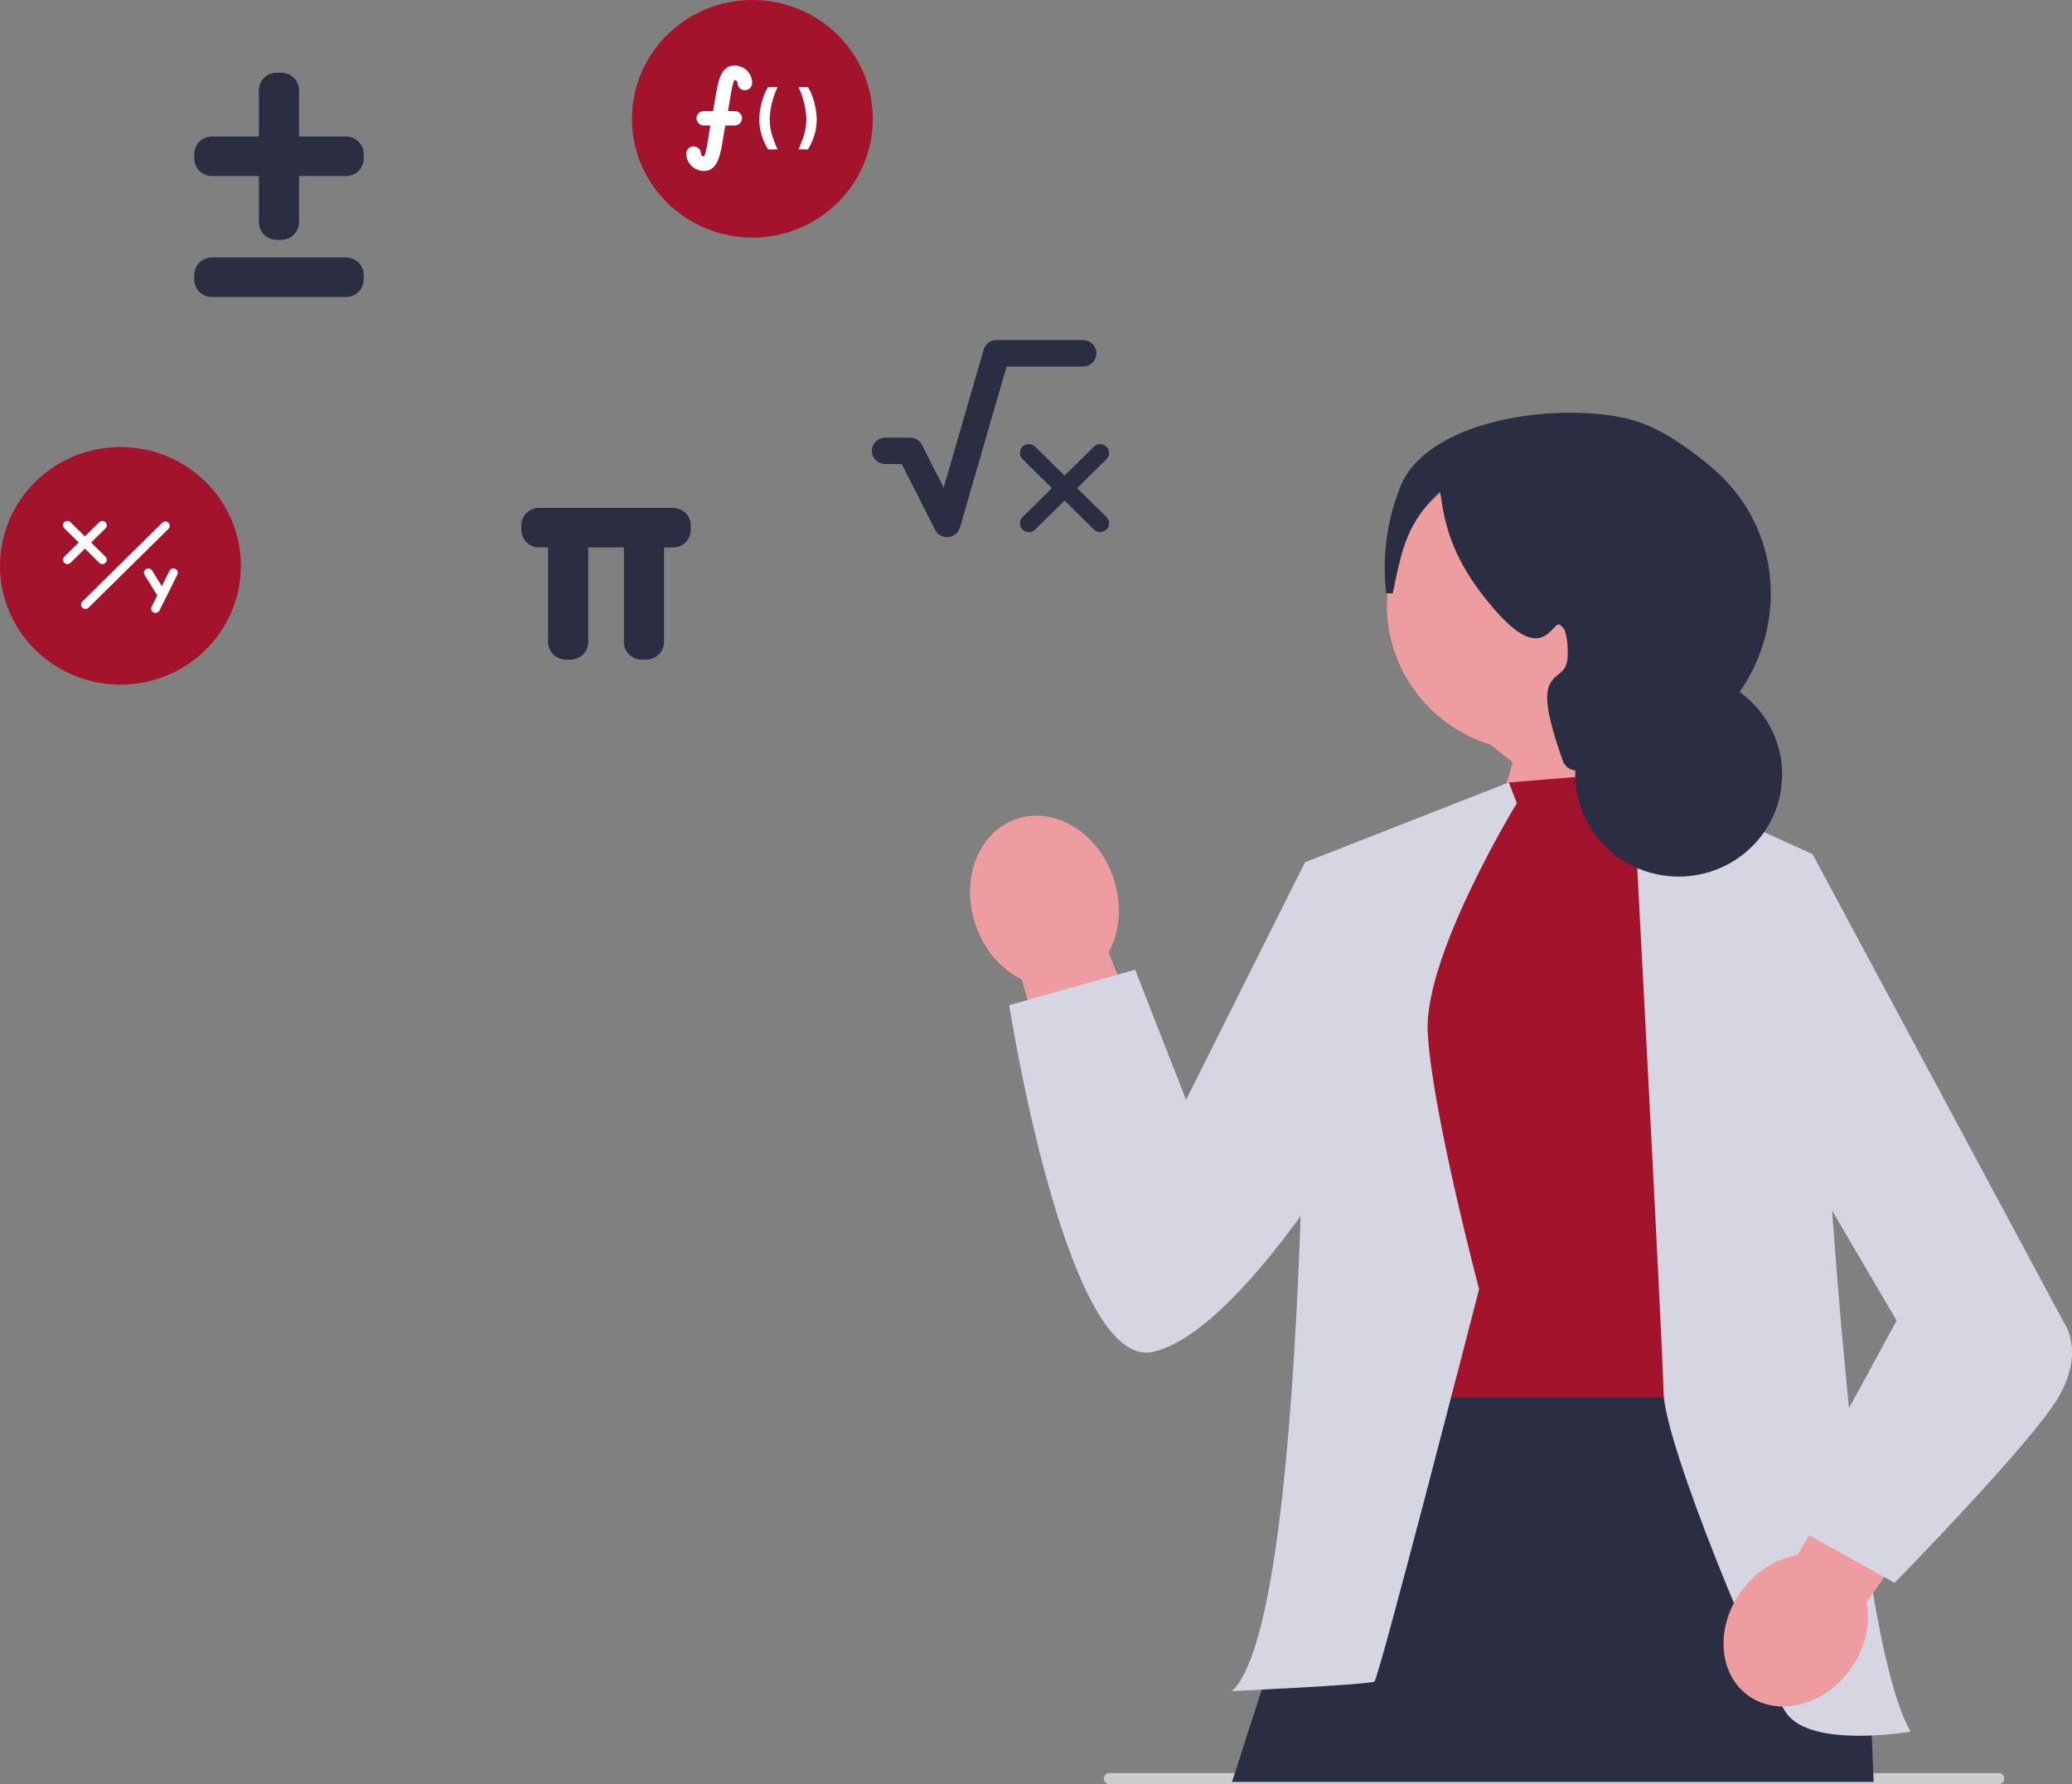 <svg width="627" height="540" viewBox="0 0 627 540" fill="none" xmlns="http://www.w3.org/2000/svg">
<rect x="0" y="0" width="627" height="540" fill="#808080" stroke="none"/>
<g clip-path="url(#clip0_24_20)">
<path d="M509.283 183.242C509.281 175.074 506.985 167.066 502.649 160.108C498.313 153.15 492.107 147.513 484.721 143.824C477.334 140.135 469.056 138.538 460.804 139.21C452.553 139.883 444.653 142.798 437.979 147.632C431.306 152.466 426.121 159.031 423.001 166.596C419.881 174.162 418.947 182.433 420.303 190.49C421.659 198.548 425.252 206.077 430.684 212.242C436.115 218.407 443.172 222.966 451.071 225.413L457.752 230.722L445.76 272.121L459.731 281.871L503.874 245.579C503.874 245.579 494.338 233.594 489.224 220.084C495.394 216.057 500.456 210.585 503.956 204.156C507.457 197.726 509.288 190.541 509.284 183.243L509.283 183.242Z" fill="#ED9DA0"/>
<path d="M309.174 296.466L341.267 406.49L373.722 384.268L335.474 288.274C338.809 282.18 339.638 274.17 337.105 266.253C332.672 252.399 319.659 244.103 308.037 247.722C296.416 251.342 290.589 265.506 295.021 279.359C297.554 287.276 302.895 293.365 309.172 296.465L309.174 296.466Z" fill="#ED9DA0"/>
<path d="M532.042 339.909H416.278V472.929H532.042V339.909Z" fill="#A3142C"/>
<path d="M335.52 540.001H605.061C605.468 539.941 605.839 539.74 606.108 539.433C606.376 539.126 606.524 538.734 606.524 538.329C606.524 537.923 606.376 537.531 606.108 537.224C605.839 536.917 605.468 536.716 605.061 536.656H335.52C335.109 536.71 334.731 536.909 334.457 537.216C334.184 537.524 334.033 537.919 334.033 538.329C334.033 538.738 334.184 539.133 334.457 539.441C334.731 539.749 335.109 539.948 335.52 540.001Z" fill="#CCCCCC"/>
<path d="M539.15 422.991L565.406 501.706L566.973 539.344H372.824L410.268 422.988L539.15 422.991Z" fill="#2B2D42"/>
<path d="M493.183 233.839L520.702 295.839L517.98 402.397H424.971L422.051 289.332L456.582 236.823L493.183 233.839Z" fill="#A3142C"/>
<path d="M548.472 258.51C548.472 258.51 556.528 486.507 578.161 524.132C578.161 524.132 548.265 529.271 540.662 518.642C533.059 508.012 503.732 437.24 503.412 421.568C503.092 405.895 493.909 233.762 493.909 233.762L548.472 258.51Z" fill="#D6D6E3"/>
<path d="M459.012 243.088L456.583 236.825L394.901 260.991C394.901 260.991 397.779 488.839 372.808 511.862C372.808 511.862 414.524 509.899 415.91 508.956C417.296 508.014 447.581 390.193 447.581 390.193C447.581 390.193 433.144 335.612 432.03 312.306C430.915 289 459.012 243.09 459.012 243.09V243.088Z" fill="#D6D6E3"/>
<path d="M410.552 265.442L394.901 260.988L358.914 332.89L343.491 293.507L305.387 304.248C305.387 304.248 322.708 415.135 348.89 409.171C375.072 403.207 410.551 342.311 410.551 342.311V265.442H410.552Z" fill="#D6D6E3"/>
<path d="M564.83 485.015L617.353 409.689L593.207 388.734L543.853 470.715C537.452 471.768 531.054 475.713 526.631 482.028C518.892 493.076 520.132 507.158 529.4 513.474C538.668 519.791 552.456 515.958 560.192 504.912C564.615 498.597 566.093 491.297 564.828 485.018L564.83 485.015Z" fill="#ED9DA0"/>
<path d="M539.15 264.867L548.472 258.51L624.732 400.616C624.732 400.616 630.923 409.185 622.851 422.991C614.778 436.798 573.322 479.08 573.322 479.08L540.662 460.881L573.927 399.719L542.571 346.211L539.15 264.867Z" fill="#D6D6E3"/>
<path d="M420.467 179.41C423.459 164.971 424.894 157.574 435.768 147.36C438.349 147.72 435.087 160.924 449.313 179.316C469.994 206.052 467.933 181.538 474.048 189.774C475.376 191.561 475.662 198.012 475.224 200.232C473.499 209.001 463.297 200.438 474.048 230.444C475.647 232.778 477.533 232.21 479.937 232.187C480.124 232.187 478.903 231.955 483.471 231.027C485.651 230.583 488.702 230.058 492.36 229.451C534.854 222.387 549.855 169.492 517.011 141.972C509.539 135.709 502.205 130.966 495.838 128.767C476.661 122.144 432.965 126.453 424.579 147.94C420.627 157.943 419.216 168.746 420.467 179.41Z" fill="#2B2D42" stroke="#2B2D42" stroke-width="2"/>
<path d="M507.984 264.317C524.722 264.317 538.29 250.931 538.29 234.419C538.29 217.906 524.722 204.52 507.984 204.52C491.247 204.52 477.679 217.906 477.679 234.419C477.679 250.931 491.247 264.317 507.984 264.317Z" fill="#2B2D42" stroke="#2B2D42" stroke-width="2"/>
<path d="M64.167 89.907C62.736 89.907 61.363 89.346 60.351 88.347C59.339 87.348 58.77 85.994 58.77 84.581V83.248C58.77 81.835 59.339 80.481 60.351 79.483C61.363 78.484 62.736 77.923 64.167 77.923H104.656C105.365 77.922 106.068 78.06 106.723 78.327C107.378 78.595 107.974 78.987 108.476 79.481C108.977 79.976 109.374 80.563 109.645 81.209C109.917 81.855 110.057 82.548 110.057 83.248V84.581C110.057 85.281 109.917 85.974 109.645 86.62C109.374 87.266 108.977 87.853 108.476 88.348C107.974 88.842 107.378 89.235 106.723 89.502C106.068 89.77 105.365 89.907 104.656 89.907H64.167ZM83.738 72.597C82.306 72.597 80.934 72.036 79.922 71.037C78.91 70.038 78.341 68.683 78.341 67.271V53.289H64.167C62.735 53.289 61.363 52.728 60.351 51.73C59.339 50.731 58.77 49.376 58.77 47.964V46.635C58.769 45.935 58.909 45.242 59.18 44.596C59.451 43.95 59.848 43.363 60.349 42.868C60.851 42.374 61.446 41.981 62.1 41.714C62.755 41.446 63.458 41.308 64.167 41.308H78.341V27.326C78.341 25.913 78.91 24.559 79.922 23.561C80.934 22.562 82.307 22.001 83.738 22.001H85.09C86.521 22.001 87.895 22.562 88.907 23.561C89.92 24.559 90.489 25.913 90.489 27.326V41.308H104.658C105.367 41.308 106.069 41.446 106.724 41.713C107.38 41.98 107.975 42.372 108.477 42.867C108.979 43.361 109.375 43.949 109.647 44.595C109.918 45.242 110.059 45.935 110.058 46.635V47.964C110.058 48.663 109.918 49.356 109.647 50.002C109.375 50.649 108.977 51.236 108.476 51.73C107.974 52.225 107.38 52.617 106.724 52.885C106.069 53.152 105.367 53.29 104.658 53.289H90.489V67.271C90.489 68.683 89.92 70.038 88.907 71.037C87.895 72.036 86.521 72.597 85.09 72.597H83.738Z" fill="#2B2D42"/>
<path d="M286.594 162.584C285.842 162.584 285.104 162.377 284.465 161.987C283.825 161.597 283.308 161.039 282.972 160.375L272.874 140.446H267.897C266.823 140.446 265.793 140.025 265.034 139.276C264.275 138.527 263.848 137.511 263.848 136.452C263.848 135.392 264.275 134.376 265.034 133.627C265.793 132.878 266.823 132.457 267.897 132.457H275.376C276.128 132.457 276.866 132.664 277.505 133.054C278.145 133.444 278.662 134.002 278.998 134.665L285.558 147.618L297.66 105.842C297.901 105.007 298.412 104.273 299.114 103.75C299.817 103.227 300.673 102.944 301.552 102.944H327.73C328.804 102.944 329.834 103.365 330.593 104.114C331.352 104.863 331.779 105.879 331.779 106.939C331.779 107.998 331.352 109.014 330.593 109.763C329.834 110.512 328.804 110.933 327.73 110.933H304.604L290.487 159.686C290.263 160.46 289.807 161.149 289.18 161.663C288.552 162.177 287.781 162.491 286.969 162.566C286.844 162.578 286.718 162.584 286.594 162.584Z" fill="#2B2D42"/>
<path d="M332.935 161.058C332.58 161.059 332.229 160.99 331.902 160.856C331.574 160.722 331.277 160.526 331.026 160.278L309.429 138.975C308.923 138.475 308.639 137.798 308.639 137.092C308.639 136.386 308.923 135.708 309.429 135.209C309.935 134.71 310.622 134.429 311.338 134.429C312.053 134.429 312.74 134.71 313.246 135.209L334.84 156.512C335.217 156.885 335.474 157.359 335.579 157.875C335.683 158.391 335.63 158.926 335.426 159.413C335.222 159.899 334.876 160.315 334.433 160.608C333.99 160.901 333.468 161.057 332.935 161.058Z" fill="#2B2D42"/>
<path d="M311.338 161.058C310.983 161.059 310.632 160.99 310.304 160.856C309.977 160.722 309.679 160.526 309.429 160.278C308.923 159.779 308.639 159.101 308.639 158.395C308.639 157.689 308.923 157.012 309.429 156.512L331.022 135.209C331.529 134.71 332.215 134.429 332.931 134.429C333.647 134.429 334.333 134.71 334.839 135.209C335.345 135.708 335.63 136.386 335.63 137.092C335.63 137.798 335.345 138.475 334.839 138.975L313.246 160.279C312.996 160.526 312.698 160.723 312.371 160.856C312.043 160.99 311.692 161.059 311.338 161.058Z" fill="#2B2D42"/>
<path d="M194.198 199.651C193.489 199.651 192.786 199.513 192.131 199.246C191.476 198.978 190.881 198.586 190.38 198.092C189.879 197.597 189.48 197.01 189.209 196.363C188.938 195.717 188.799 195.024 188.799 194.325V165.701H178.001V194.327C178.001 195.739 177.431 197.094 176.419 198.093C175.407 199.091 174.035 199.652 172.603 199.653H171.254C170.545 199.653 169.843 199.515 169.188 199.248C168.533 198.98 167.937 198.588 167.435 198.093C166.934 197.599 166.535 197.011 166.264 196.365C165.993 195.719 165.852 195.026 165.852 194.327V165.701H163.153C161.722 165.7 160.348 165.139 159.336 164.141C158.323 163.142 157.755 161.788 157.754 160.376V159.041C157.755 157.629 158.323 156.275 159.336 155.276C160.348 154.278 161.722 153.717 163.153 153.716H203.643C204.352 153.716 205.052 153.854 205.708 154.121C206.363 154.389 206.959 154.78 207.46 155.275C207.962 155.769 208.36 156.357 208.631 157.003C208.903 157.65 209.043 158.342 209.043 159.041V160.376C209.043 161.075 208.903 161.767 208.631 162.414C208.36 163.06 207.962 163.648 207.46 164.142C206.959 164.637 206.363 165.028 205.708 165.296C205.052 165.563 204.352 165.701 203.643 165.701H200.944V194.327C200.944 195.026 200.803 195.719 200.532 196.365C200.261 197.011 199.864 197.598 199.363 198.093C198.861 198.587 198.265 198.98 197.61 199.247C196.955 199.515 196.254 199.653 195.545 199.653L194.198 199.651Z" fill="#2B2D42"/>
<path d="M36.445 207.226C56.573 207.226 72.89 191.129 72.89 171.271C72.89 151.413 56.573 135.316 36.445 135.316C16.317 135.316 0 151.413 0 171.271C0 191.129 16.317 207.226 36.445 207.226Z" fill="#A3142C"/>
<path d="M30.993 170.747C30.819 170.748 30.647 170.714 30.486 170.648C30.325 170.583 30.179 170.486 30.056 170.365L19.461 159.911C19.212 159.666 19.073 159.333 19.073 158.987C19.073 158.64 19.212 158.308 19.461 158.063C19.709 157.818 20.046 157.68 20.397 157.68C20.749 157.68 21.085 157.818 21.334 158.063L31.926 168.516C32.112 168.698 32.238 168.931 32.289 169.184C32.341 169.438 32.315 169.7 32.215 169.939C32.115 170.178 31.946 170.382 31.728 170.526C31.511 170.67 31.255 170.747 30.993 170.747Z" fill="white"/>
<path d="M20.397 170.747C20.223 170.747 20.051 170.713 19.89 170.647C19.729 170.58 19.583 170.483 19.461 170.361C19.212 170.116 19.073 169.783 19.073 169.437C19.073 169.09 19.212 168.758 19.461 168.513L30.056 158.063C30.305 157.818 30.642 157.68 30.993 157.68C31.344 157.68 31.681 157.818 31.93 158.063C32.178 158.308 32.318 158.64 32.318 158.987C32.318 159.333 32.178 159.666 31.93 159.911L21.334 170.361C21.211 170.483 21.066 170.58 20.905 170.647C20.744 170.713 20.572 170.747 20.397 170.747Z" fill="white"/>
<path d="M44.899 173.359L48.447 179.099L44.899 173.359Z" fill="white"/>
<path d="M48.449 180.405C48.222 180.405 47.998 180.347 47.8 180.238C47.602 180.128 47.435 179.97 47.317 179.778L43.769 174.04C43.586 173.744 43.53 173.389 43.613 173.052C43.696 172.716 43.911 172.425 44.21 172.245C44.51 172.064 44.87 172.009 45.212 172.091C45.553 172.172 45.847 172.384 46.03 172.68L49.578 178.419C49.7 178.617 49.767 178.843 49.771 179.075C49.775 179.307 49.717 179.535 49.602 179.737C49.487 179.939 49.319 180.108 49.117 180.225C48.914 180.342 48.684 180.404 48.449 180.405Z" fill="white"/>
<path d="M52.481 173.359L47.073 184.216L52.481 173.359Z" fill="white"/>
<path d="M47.069 185.524C46.845 185.524 46.624 185.467 46.427 185.359C46.231 185.251 46.065 185.095 45.947 184.907C45.828 184.719 45.76 184.503 45.748 184.282C45.737 184.06 45.783 183.84 45.882 183.64L51.29 172.783C51.445 172.472 51.719 172.235 52.051 172.123C52.384 172.011 52.748 172.034 53.063 172.187C53.378 172.34 53.619 172.61 53.732 172.938C53.846 173.266 53.822 173.625 53.667 173.936L48.259 184.793C48.15 185.013 47.981 185.197 47.77 185.327C47.56 185.456 47.317 185.524 47.069 185.524Z" fill="white"/>
<path d="M25.861 184.303C25.687 184.303 25.514 184.27 25.354 184.204C25.193 184.138 25.047 184.042 24.924 183.92C24.676 183.675 24.536 183.343 24.536 182.996C24.536 182.65 24.676 182.317 24.924 182.072L49.095 158.226C49.344 157.981 49.681 157.843 50.032 157.843C50.383 157.843 50.72 157.981 50.968 158.226C51.217 158.471 51.356 158.803 51.356 159.15C51.356 159.496 51.217 159.829 50.968 160.074L26.797 183.92C26.674 184.042 26.528 184.138 26.368 184.204C26.207 184.27 26.035 184.303 25.861 184.303Z" fill="white"/>
<path d="M227.682 71.911C247.81 71.911 264.127 55.813 264.127 35.955C264.127 16.098 247.81 0 227.682 0C207.554 0 191.237 16.098 191.237 35.955C191.237 55.813 207.554 71.911 227.682 71.911Z" fill="#A3142C"/>
<path d="M212.989 51.739C211.579 51.737 210.227 51.184 209.229 50.2C208.232 49.216 207.671 47.883 207.669 46.491C207.669 45.91 207.903 45.353 208.32 44.942C208.736 44.532 209.301 44.301 209.89 44.301C210.479 44.301 211.043 44.532 211.459 44.943C211.876 45.353 212.109 45.91 212.109 46.491C212.11 46.721 212.203 46.941 212.367 47.104C212.532 47.266 212.755 47.358 212.988 47.358C213.526 46.845 214.104 43.267 214.527 40.655C214.79 39.025 215.075 37.238 215.459 35.361C215.828 33.544 216.107 31.814 216.361 30.236C217.263 24.659 218.041 19.842 222.286 19.842C223.696 19.843 225.048 20.397 226.046 21.381C227.043 22.364 227.604 23.698 227.605 25.09C227.611 25.381 227.557 25.67 227.448 25.941C227.339 26.211 227.177 26.458 226.97 26.665C226.763 26.873 226.517 27.038 226.244 27.151C225.972 27.264 225.68 27.322 225.385 27.322C225.09 27.322 224.798 27.264 224.526 27.151C224.254 27.038 224.007 26.873 223.8 26.665C223.594 26.458 223.431 26.211 223.322 25.941C223.213 25.67 223.16 25.381 223.165 25.09C223.165 24.86 223.072 24.639 222.907 24.477C222.742 24.314 222.519 24.223 222.286 24.222C221.747 24.736 221.17 28.314 220.747 30.925C220.484 32.555 220.199 34.342 219.815 36.22C219.446 38.037 219.167 39.767 218.912 41.345C218.011 46.922 217.231 51.739 212.989 51.739Z" fill="white"/>
<path d="M222.286 37.98H212.989C212.4 37.98 211.836 37.75 211.419 37.339C211.003 36.928 210.769 36.371 210.769 35.791C210.769 35.21 211.002 34.653 211.419 34.242C211.835 33.831 212.4 33.6 212.989 33.6H222.286C222.581 33.595 222.874 33.647 223.148 33.755C223.423 33.862 223.672 34.023 223.883 34.227C224.093 34.431 224.261 34.674 224.375 34.942C224.489 35.211 224.548 35.499 224.548 35.79C224.548 36.081 224.489 36.37 224.375 36.638C224.261 36.907 224.093 37.15 223.883 37.354C223.672 37.558 223.423 37.718 223.148 37.826C222.874 37.933 222.581 37.986 222.286 37.98Z" fill="white"/>
<path d="M229.771 36.236C229.777 35.064 229.891 33.895 230.111 32.744C230.33 31.559 230.644 30.393 231.051 29.258C231.403 28.248 231.863 27.277 232.423 26.363H235.289C234.785 27.424 234.358 28.519 234.012 29.64C233.665 30.751 233.393 31.883 233.2 33.03C233.017 34.09 232.923 35.163 232.917 36.238C232.918 37.134 232.999 38.028 233.159 38.909C233.341 39.886 233.597 40.848 233.925 41.788C234.274 42.812 234.73 43.955 235.291 45.219H232.424C231.572 43.839 230.907 42.355 230.446 40.804C230.003 39.321 229.776 37.783 229.771 36.236ZM241.638 45.216C242.206 43.932 242.663 42.778 243.009 41.755C243.333 40.816 243.585 39.856 243.764 38.881C243.919 38.008 243.998 37.123 243.999 36.236C243.994 35.161 243.899 34.088 243.717 33.028C243.524 31.882 243.255 30.75 242.909 29.64C242.562 28.521 242.139 27.427 241.64 26.366H244.496C245.062 27.277 245.524 28.248 245.873 29.26C246.277 30.396 246.59 31.562 246.808 32.746C247.028 33.898 247.142 35.067 247.147 36.238C247.143 37.787 246.913 39.328 246.466 40.813C246.004 42.36 245.341 43.841 244.493 45.22L241.638 45.216Z" fill="white"/>
</g>
<defs>
<clipPath id="clip0_24_20">
<rect width="627" height="540" fill="white"/>
</clipPath>
</defs>
</svg>
